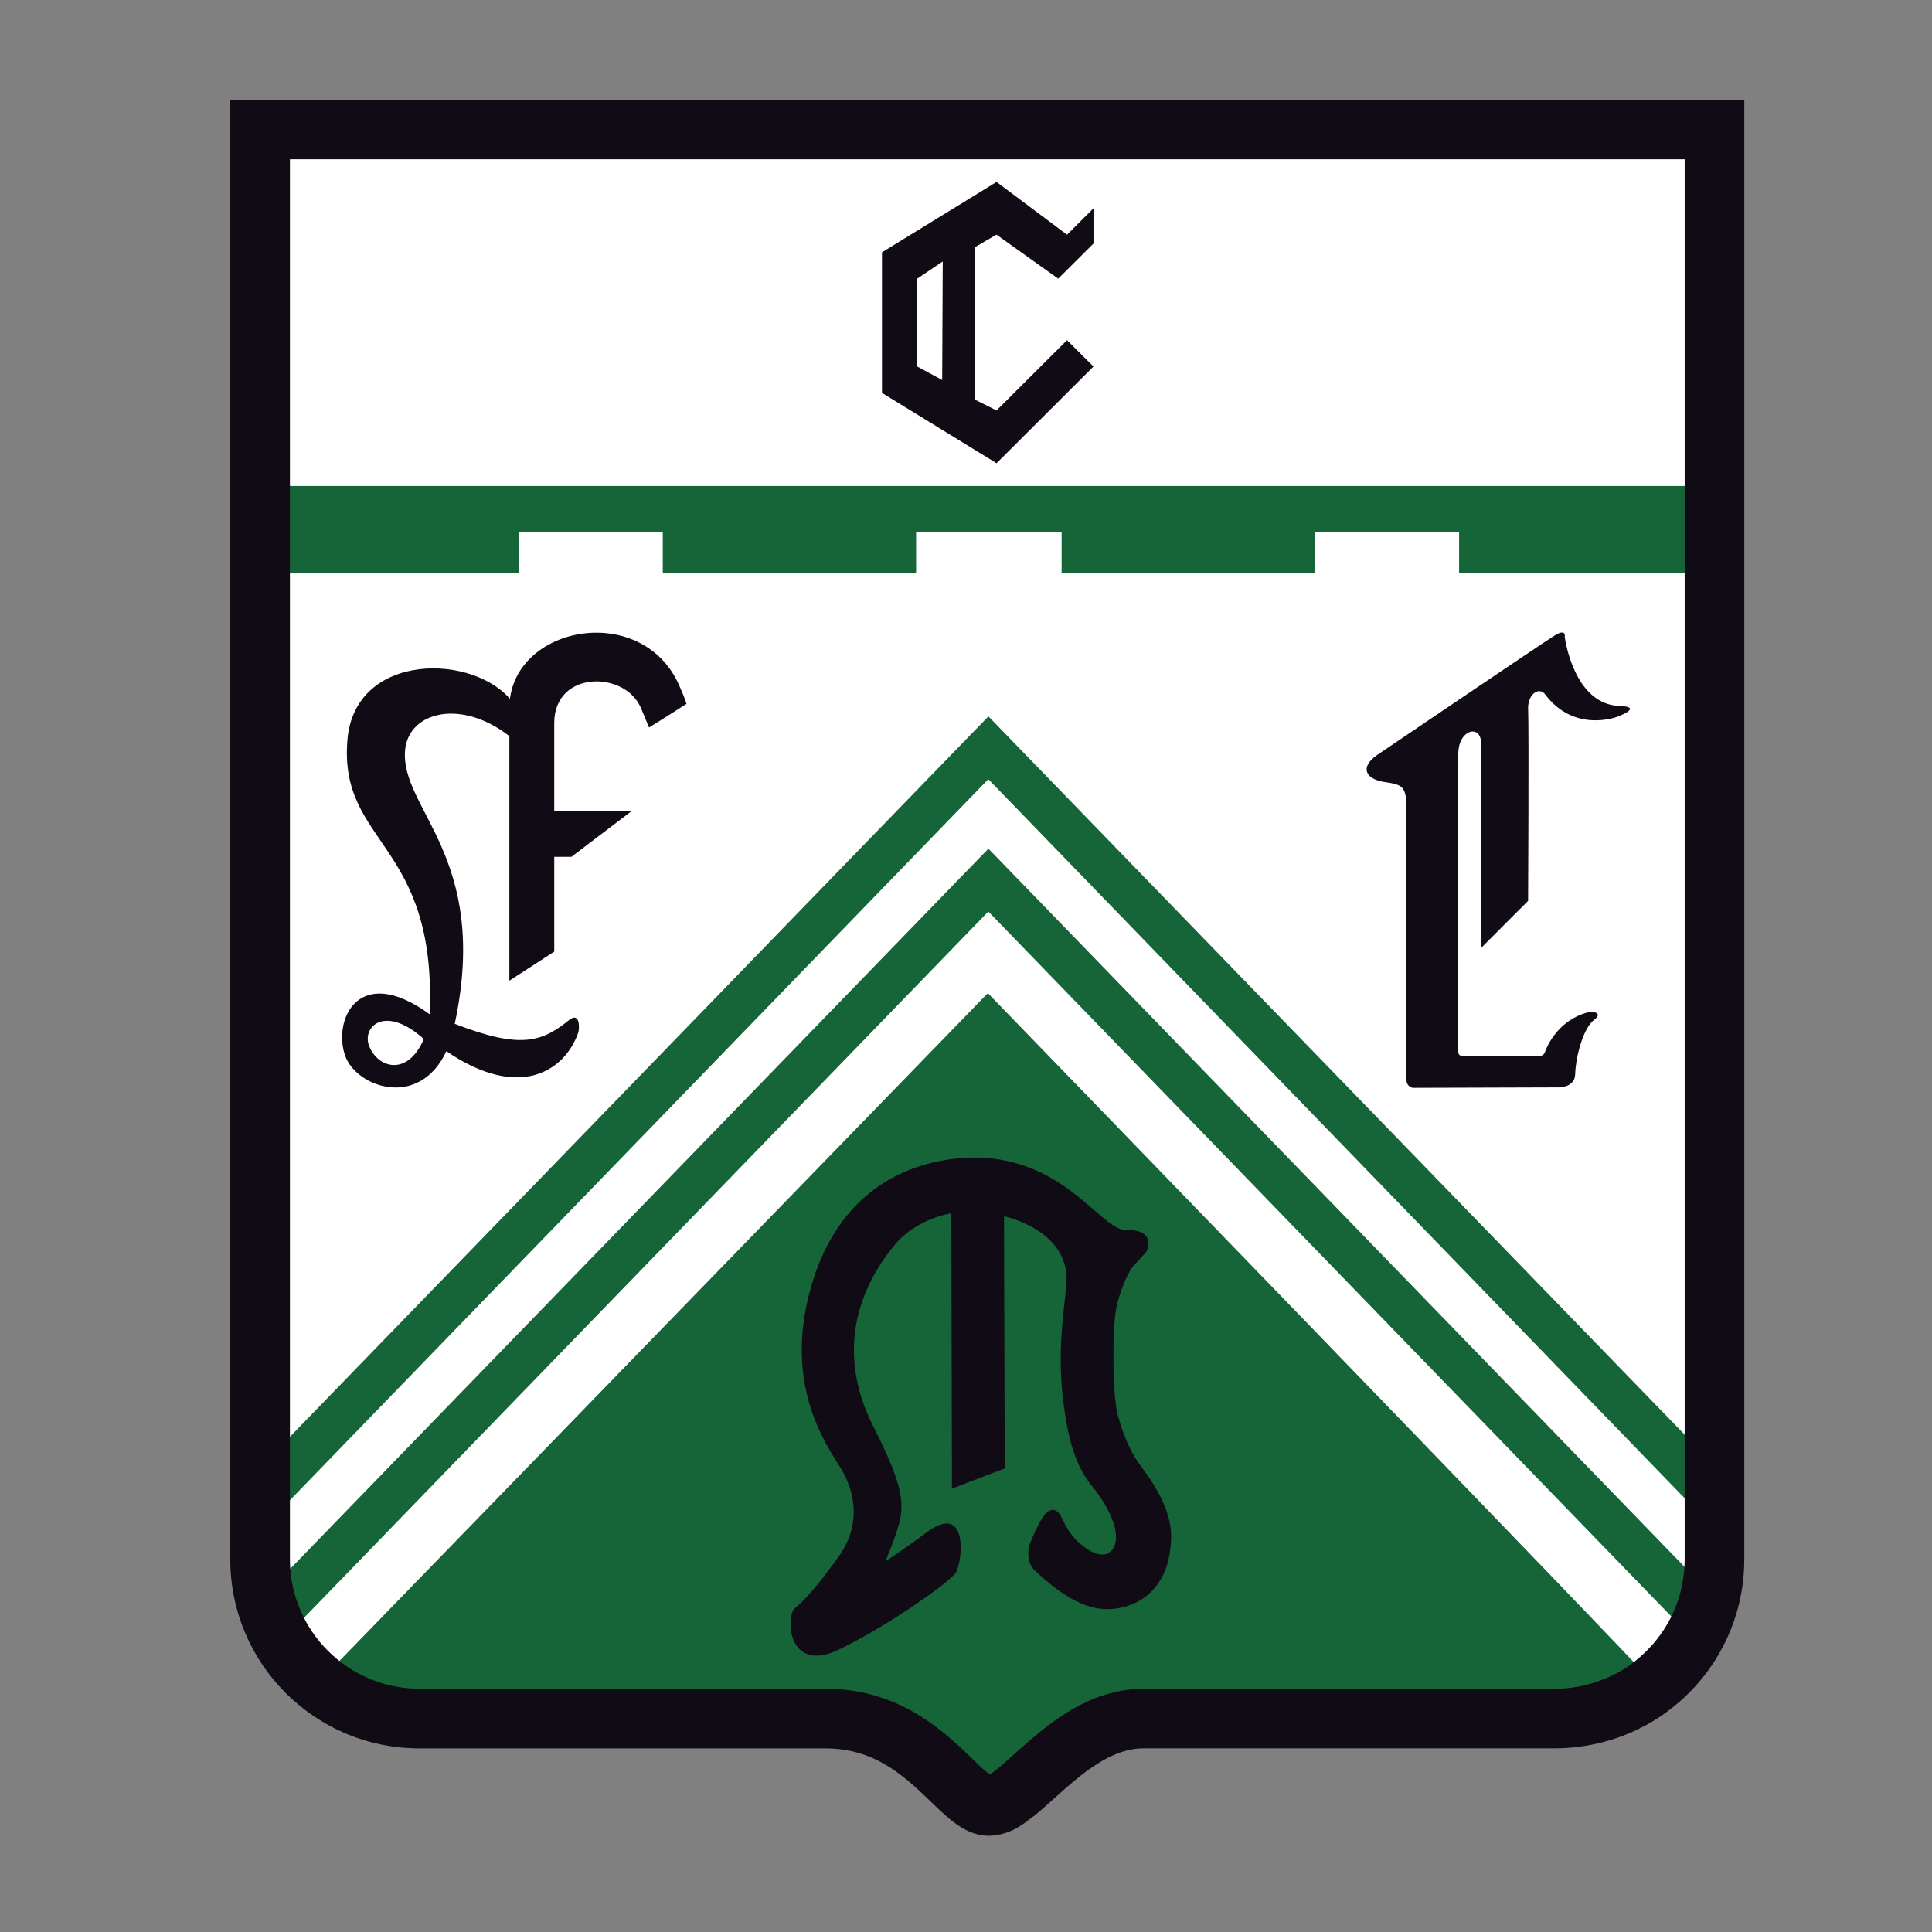 <?xml version="1.0" encoding="utf-8"?>
<!-- Generator: Adobe Illustrator 16.0.0, SVG Export Plug-In . SVG Version: 6.00 Build 0)  -->
<!DOCTYPE svg PUBLIC "-//W3C//DTD SVG 1.1//EN" "http://www.w3.org/Graphics/SVG/1.1/DTD/svg11.dtd">
<svg version="1.1" id="Layer_1" xmlns="http://www.w3.org/2000/svg" xmlns:xlink="http://www.w3.org/1999/xlink" x="0px" y="0px"
	 width="113.391px" height="113.391px" viewBox="0 0 113.391 113.391" enable-background="new 0 0 113.391 113.391"
	 xml:space="preserve">
<rect x="0" y="0" width="113.391" height="113.391" fill="#808080" stroke="none"/>
<g>
	<path fill-rule="evenodd" clip-rule="evenodd" fill="#FFFFFF" d="M15.174,8.028v80.881c0,6.236,5.006,11.753,12.109,11.753h19.416
		c4.28-0.016,6.118,2.069,8.177,3.768c1.849,1.526,4.511,1.416,6.194,0.03c1.175-0.97,4.14-3.77,6.457-3.798h21.766
		c5.495,0,11.271-4.897,11.403-11.753V8.028H15.174z"/>
	<path fill-rule="evenodd" clip-rule="evenodd" fill="#110B15" d="M26.689,60.088c2.101-9.798-3.219-12.599-2.914-16.058
		c0.203-2.3,3.387-3.066,6.256-0.716c0.517-0.517,0.074-1.563,0.074-2.079c-2.156-2.915-9.283-3.033-9.715,2.194
		c-0.51,6.163,5.249,5.95,4.83,16.099c-4.194-3.047-5.696,0.343-4.963,2.433c0.647,1.843,4.333,3.166,5.942-0.265
		c4.337,2.961,6.987,1.106,7.744-1.106c0.086-0.375,0.047-1.111-0.465-0.783C31.855,61.123,30.651,61.631,26.689,60.088
		 M24.87,60.993c-0.965,2.226-2.722,1.688-3.214,0.372c-0.398-1.065,0.861-2.38,3.069-0.519L24.87,60.993z"/>
	<path fill-rule="evenodd" clip-rule="evenodd" fill="#110B15" d="M29.894,57.558V41.567c0-4.836,7.749-6.329,9.959-1.362
		c0.148,0.331,0.342,0.784,0.439,1.106c0,0-1.507,0.963-2.2,1.386c-0.222-0.546-0.495-1.188-0.495-1.188
		c-0.964-2.153-5.068-2.165-5.068,0.93v5.16l4.525,0.017l-3.514,2.671H32.53v5.564L29.894,57.558z"/>
	<polygon fill="#156538" points="100.584,28.525 15.429,28.525 15.429,33.64 30.44,33.64 30.44,31.228 38.899,31.228 38.899,33.647 
		53.767,33.647 53.767,31.228 62.307,31.228 62.307,33.647 77.177,33.647 77.177,31.228 85.636,31.228 85.636,33.647 
		100.584,33.647 	"/>
	<path fill-rule="evenodd" clip-rule="evenodd" fill="#156538" d="M97.038,98.79c-1.417,1.091-3.229,1.96-5.701,1.987H66.882
		c-5.257-0.016-7.229,5.159-8.793,5.139c-1.635-0.022-3.58-5.154-9.308-5.139H24.72c-2.167,0.05-4.266-0.946-5.921-2.14
		l39.178-40.35C57.977,58.288,96.395,97.934,97.038,98.79"/>
	<path fill="#156538" d="M99.327,96.148c0.473-0.813,0.825-1.702,1.035-2.646L58.011,49.81L15.648,93.502
		c0.212,0.943,0.562,1.833,1.035,2.646l41.323-42.649L99.327,96.148z"/>
	<polygon fill="#156538" points="100.584,89.699 100.584,87.191 100.584,85.968 58.011,42.044 15.426,85.968 15.426,87.191 
		15.426,89.69 58.005,45.731 	"/>
	<path fill-rule="evenodd" clip-rule="evenodd" fill="#110B15" d="M80.815,44.319c0,0,9.762-6.613,10.447-7.032
		c0.68-0.421,0.576,0.104,0.576,0.104s0.502,3.945,3.202,4.041c1.469,0.053-0.106,0.63-0.106,0.63s-2.519,0.999-4.251-1.312
		c-0.315-0.419-0.944-0.105-0.998,0.735c0.054,1.469,0,11.389,0,11.389l-2.755,2.758V43.637c0-1.154-1.342-0.848-1.342,0.622
		c0,1.47-0.017,17.175,0,17.487c0.019,0.312,0.368,0.21,0.368,0.21s4.043,0.002,4.257,0c0.213-0.003,0.373,0.073,0.496-0.288
		c0.106-0.311,0.775-1.808,2.491-2.254c0.306-0.081,0.897,0.04,0.361,0.441c-0.622,0.466-1.076,2.092-1.114,3.213
		c-0.026,0.751-0.933,0.751-0.933,0.751l-8.6,0.027c0,0-0.367-0.053-0.367-0.474V47.468c0-1.364-0.263-1.416-1.313-1.574
		C80.186,45.737,79.767,45.054,80.815,44.319"/>
	<path fill-rule="evenodd" clip-rule="evenodd" fill="#110B15" d="M66.055,72.195c-1.474-0.07-3.547-4.144-8.67-4.257
		c-2.535-0.03-7.692,0.829-9.689,7.275c-1.998,6.447,1.265,10.15,1.852,11.313c0.586,1.16,1.014,2.975-0.344,4.86
		c-1.355,1.885-2.035,2.563-2.563,3.015c-0.527,0.454-0.452,3.922,2.677,2.376s6.533-4.025,6.786-4.487
		c0.415-0.753,0.741-4.273-1.847-2.262c-0.679,0.528-2.299,1.621-2.299,1.621s0.595-1.386,0.829-2.299
		c0.309-1.21,0.104-2.421-1.517-5.601c-2.671-5.232-0.035-9.167,1.264-10.712c1.3-1.546,3.301-1.827,3.301-1.827l0.036,16.156
		l3.099-1.183l-0.043-14.798c0,0,4.002,0.809,3.653,4.11c-0.212,2.001-0.532,4.153-0.141,7.025c0.21,1.544,0.562,3.347,1.58,4.6
		c0.914,1.125,1.408,2.164,1.475,2.916c0.089,0.958-0.561,1.685-1.791,0.809c-0.901-0.646-1.177-1.355-1.439-1.863
		c-0.262-0.505-0.711-0.496-1.088,0.107c-0.379,0.602-0.774,1.618-0.774,1.618s-0.227,0.94,0.303,1.432
		c0.527,0.49,2.214,2.137,3.948,2.287c1.689,0.146,4.032-0.805,4.082-4.211c0.027-1.9-1.473-3.739-1.851-4.268
		c-0.378-0.526-0.86-1.355-1.284-2.901c-0.298-1.092-0.331-4.864-0.105-6.146c0.228-1.281,0.832-2.411,1.021-2.599
		c0.189-0.189,0.771-0.843,0.771-0.843S67.952,72.124,66.055,72.195"/>
	<path fill="#110B15" d="M58.028,107.744H58h-0.029c-0.64-0.025-1.144-0.253-1.538-0.486c-0.397-0.241-0.717-0.511-1.029-0.788
		c-0.617-0.556-1.201-1.17-1.863-1.745c-1.336-1.146-2.801-2.095-5.076-2.112h-0.024l-23.829,0.001
		c-6.13-0.001-11.096-4.968-11.096-11.096V7.598V5.85h88.858v85.668c0,3.525-1.655,6.68-4.205,8.691
		c-1.983,1.596-4.482,2.396-6.891,2.403H67.074h-0.008c-1.078,0.012-2.143,0.506-3.226,1.29c-1.098,0.792-2.106,1.821-3.119,2.65
		c-0.699,0.52-1.359,1.13-2.663,1.191H58.028z M54.064,100.749c1.442,0.909,2.49,1.991,3.256,2.722
		c0.312,0.309,0.592,0.546,0.768,0.682c0.111-0.072,0.261-0.184,0.429-0.32c0.507-0.408,1.183-1.053,1.976-1.733
		c1.578-1.338,3.724-2.964,6.629-2.988c0.02,0,0.038,0.002,0.057,0.002l24.101,0.001c1.605,0.007,3.428-0.589,4.703-1.637
		c1.764-1.397,2.892-3.54,2.892-5.959V9.349L17.016,9.35v82.168c0.008,4.194,3.401,7.586,7.595,7.595h23.794
		c0.01,0,0.024-0.002,0.039-0.002h0.025C50.751,99.111,52.63,99.837,54.064,100.749z"/>
	<path fill-rule="evenodd" clip-rule="evenodd" fill="#110B15" d="M58.489,13.775l3.618,2.58l2.071-2.062v-2.065l-1.553,1.547
		l-4.137-3.095l-6.724,4.128v8.252l6.724,4.128l5.689-5.675l-1.553-1.547l-4.137,4.125l-0.023-0.012l-1.226-0.614v-8.968
		l1.226-0.715L58.489,13.775z M55.298,22.305l-1.464-0.792v-5.159l1.496-1.006L55.298,22.305z"/>
</g>
</svg>

